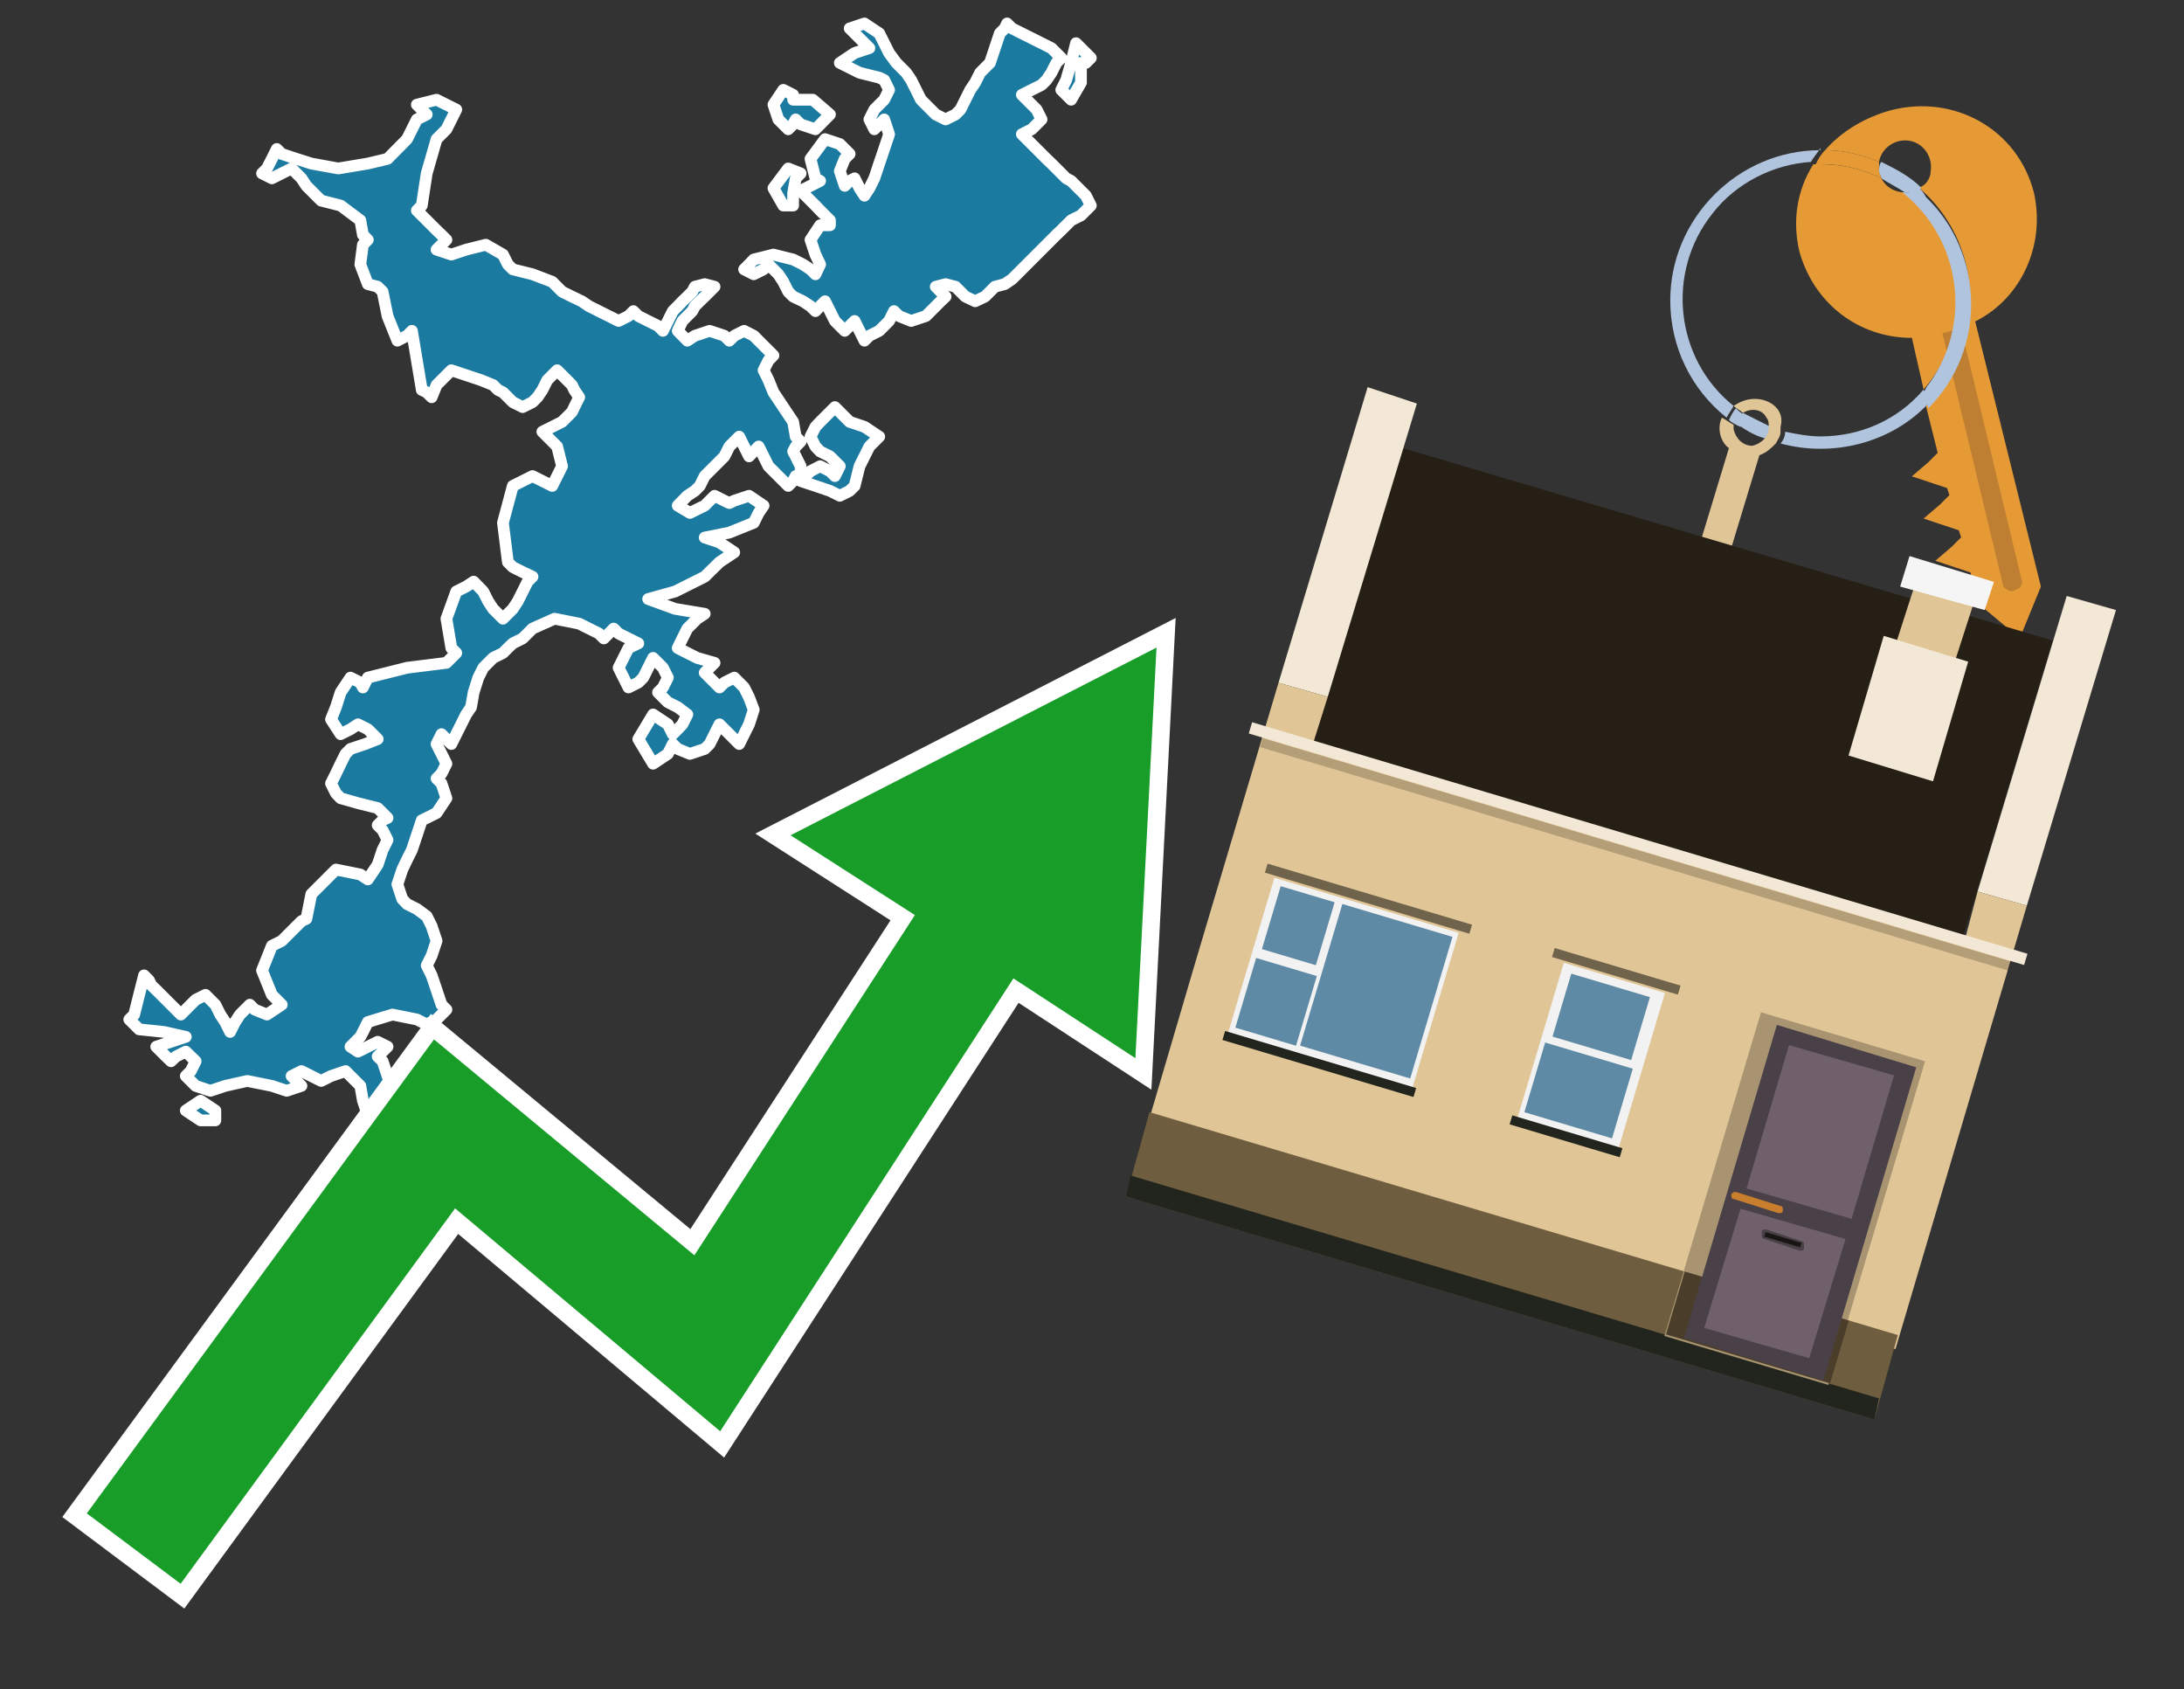 <?xml version="1.0" encoding="utf-8"?>
<!-- Generator: Adobe Illustrator 26.0.3, SVG Export Plug-In . SVG Version: 6.00 Build 0)  -->
<svg version="1.1" id="Text" xmlns="http://www.w3.org/2000/svg" xmlns:xlink="http://www.w3.org/1999/xlink" x="0px" y="0px"
	 width="93.1px" height="72px" viewBox="0 0 93.1 72" style="enable-background:new 0 0 93.1 72;" xml:space="preserve">
<rect x="0" y="0" width="93.1" height="72" fill="#333333" stroke="none"/>
<style type="text/css">
	.st0{fill:#1B7AA0;stroke:#FFFFFF;stroke-width:0.5;stroke-linejoin:round;}
	.st1{fill:none;stroke:#FFFFFF;stroke-width:1.5;stroke-miterlimit:10;}
	.st2{fill:#179D28;}
	.st3{fill:#E69A35;}
	.st4{fill:#B0C4DE;}
	.st5{fill:#E0C596;}
	.st6{fill:#BF7F32;}
	.st7{fill-rule:evenodd;clip-rule:evenodd;fill:#251F15;}
	.st8{fill-rule:evenodd;clip-rule:evenodd;fill:#F3E8D5;}
	.st9{fill-rule:evenodd;clip-rule:evenodd;fill:#E0C596;}
	.st10{fill-rule:evenodd;clip-rule:evenodd;fill:#6F5D3F;}
	.st11{fill-rule:evenodd;clip-rule:evenodd;fill:#21251D;}
	.st12{fill-rule:evenodd;clip-rule:evenodd;fill:#F5F5F5;}
	.st13{opacity:0.2;fill-rule:evenodd;clip-rule:evenodd;}
	.st14{fill-rule:evenodd;clip-rule:evenodd;fill:#A89471;}
	.st15{fill-rule:evenodd;clip-rule:evenodd;fill:#4A3E2A;}
	.st16{fill:#4A4048;}
	.st17{fill:#6F606B;}
	.st18{fill:#C87E2C;}
	.st19{fill:#1A1515;}
	.st20{fill-rule:evenodd;clip-rule:evenodd;fill:#F2F2F2;}
	.st21{fill-rule:evenodd;clip-rule:evenodd;fill:#5F8AA5;}
	.st22{fill-rule:evenodd;clip-rule:evenodd;fill:#70634B;}
</style>
<path class="st0" d="M18.61,49.11L18.82,48.48L19.03,48.69L20.08,48.9L21.02,49.11L21.23,49.32L21.44,49.74L21.65,50.16L21.86,50.58L20.19,51.0L18.61,50.79L18.4,50.58L18.19,50.16L18.4,49.74L18.61,49.74ZM8.55,47.75L7.92,47.33L8.55,46.91L9.18,47.33L9.18,47.75ZM33.39,8.76L32.97,8.02L33.6,7.18L34.13,7.39L33.92,7.6L33.81,8.23L33.81,8.76ZM33.92,20.29L33.81,20.5L33.6,20.71L33.39,20.5L33.18,20.29L32.97,20.08L32.76,19.87L32.55,19.45L32.34,19.03L32.13,19.24L31.93,19.45L31.72,19.03L31.51,18.61L31.3,18.82L31.09,19.03L30.88,19.45L30.46,19.87L30.04,20.29L29.83,20.71L29.62,20.92L29.3,21.13L28.89,21.55L29.41,21.86L30.04,21.55L30.46,21.13L30.88,21.34L31.09,21.44L31.3,21.34L31.93,21.13L32.55,21.55L32.34,21.86L32.13,22.28L31.09,22.7L30.04,22.91L30.67,23.12L31.3,23.54L30.67,23.96L30.04,24.58L28.78,25.21L27.63,25.53L28.78,25.95L30.04,26.16L29.72,26.37L29.3,26.79L29.09,27.21L28.89,27.62L29.72,28.04L30.46,28.25L30.25,28.46L30.04,28.67L30.25,28.88L30.46,29.09L30.67,29.3L30.88,29.09L31.3,28.88L31.72,29.3L31.93,29.72L32.13,30.25L31.93,30.87L31.72,31.29L31.51,31.71L31.3,31.5L31.09,31.29L30.88,31.08L30.67,30.87L30.46,31.29L30.25,31.71L30.04,31.92L29.41,32.13L28.89,31.92L28.68,31.71L28.47,32.13L27.84,32.55L27.21,31.5L27.84,30.45L28.47,30.87L28.68,31.29L28.89,31.08L29.09,30.87L29.3,30.45L28.89,30.14L28.47,29.93L28.26,29.72L28.05,29.51L28.26,29.3L28.47,28.88L28.26,28.46L28.05,28.25L27.84,28.04L27.63,28.46L27.42,28.88L27.21,29.09L26.79,29.3L26.37,28.46L26.79,27.62L27.21,27.42L26.79,27.21L26.37,27.0L26.16,26.79L25.95,27.0L25.74,27.21L25.53,27.0L25.11,26.79L24.69,26.58L23.64,26.37L22.7,26.79L22.28,27.21L21.86,27.42L21.65,27.62L21.44,27.83L21.02,28.04L20.6,28.46L20.39,28.88L20.19,29.51L20.08,30.14L19.87,30.45L19.66,30.87L19.45,31.29L19.24,31.71L19.03,31.5L18.82,31.29L18.61,31.71L18.82,32.13L19.03,32.55L18.82,32.97L18.61,33.18L18.82,33.39L19.03,34.02L18.61,34.65L18.19,34.86L17.98,34.96L17.77,35.59L17.56,36.22L17.35,36.64L17.15,37.06L16.94,37.69L17.15,38.32L17.35,38.53L17.77,38.74L18.19,39.05L18.4,39.47L18.61,40.1L18.4,40.73L18.19,41.15L18.4,41.57L18.61,42.19L18.82,42.82L19.03,43.03L18.82,43.24L18.61,43.45L18.19,43.66L17.77,43.45L16.73,43.24L15.68,43.56L15.47,43.98L15.36,44.19L15.15,44.4L14.94,44.61L15.26,44.82L15.68,44.61L16.1,44.4L16.52,44.61L16.31,44.82L16.1,45.03L16.31,45.23L16.52,45.86L16.73,46.49L16.94,47.12L17.15,47.75L17.35,48.17L17.77,48.48L18.19,48.69L17.77,48.9L17.35,49.11L17.15,49.32L16.94,49.11L16.73,48.9L16.52,48.69L16.31,48.48L16.1,48.27L15.89,48.17L15.68,47.54L15.47,46.91L15.36,46.28L14.73,45.65L14.11,45.86L13.69,46.07L13.27,45.86L12.85,45.65L12.43,45.86L12.64,46.07L12.85,46.28L12.22,46.49L11.59,46.28L10.54,46.07L9.6,46.28L8.97,46.49L8.34,46.28L8.13,46.07L7.92,45.86L8.13,45.65L8.34,45.23L7.92,44.82L7.5,45.03L7.29,45.23L7.08,45.03L6.87,44.82L6.66,44.61L7.29,44.4L7.92,44.19L6.98,43.98L5.93,43.87L5.72,43.66L5.51,43.45L5.72,43.24L5.93,42.4L6.14,41.57L6.35,41.78L6.45,41.99L6.66,42.19L6.87,42.4L7.08,42.61L7.29,42.82L7.5,43.03L7.71,43.24L7.92,43.03L8.13,42.82L8.34,42.61L8.76,42.4L9.18,42.82L9.39,43.24L9.6,43.56L9.81,43.98L10.02,43.56L10.23,43.24L10.44,43.03L10.65,42.82L10.86,43.03L11.38,43.24L12.01,42.82L11.59,42.4L11.17,41.36L11.59,40.31L12.01,40.1L12.22,39.89L12.43,39.68L12.64,39.47L12.85,39.26L13.06,39.16L13.27,38.11L14.32,37.06L15.36,37.27L15.68,37.48L16.1,36.85L16.31,36.22L16.52,35.8L16.31,35.38L16.1,35.17L16.31,34.96L16.52,34.86L16.31,34.65L16.1,34.44L15.26,34.23L14.52,34.02L14.32,33.81L14.11,33.39L14.32,32.97L14.52,32.55L14.73,32.13L14.94,31.92L15.57,31.71L16.1,31.5L15.89,31.29L15.68,31.08L15.26,30.87L14.94,31.08L14.52,31.29L14.11,30.66L14.32,30.14L14.52,29.51L14.94,28.88L15.36,29.09L15.47,29.3L15.68,28.88L17.35,28.46L19.03,28.25L19.24,28.04L19.45,27.83L19.24,27.62L19.03,26.37L19.45,25.21L19.87,25.0L20.19,24.79L20.6,25.21L20.81,25.63L21.02,25.95L21.44,26.37L21.86,25.95L22.07,25.63L22.28,25.21L22.49,24.79L22.7,24.58L22.28,24.38L21.86,24.17L21.65,23.96L21.44,22.28L21.86,20.71L22.28,20.5L22.7,20.29L23.12,20.5L23.54,20.71L23.96,19.87L23.75,19.03L23.54,18.82L23.33,18.61L23.12,18.4L23.54,18.19L23.96,17.98L24.17,17.77L24.38,17.56L24.48,17.35L24.69,16.93L24.48,16.62L24.38,16.41L24.17,16.2L23.96,15.99L23.75,15.78L23.54,15.99L23.33,16.2L23.12,16.62L22.91,16.93L22.7,17.14L22.28,17.35L21.86,17.14L21.65,16.93L21.44,16.72L21.23,16.62L21.02,16.41L20.5,16.2L19.87,15.99L19.24,15.78L18.61,16.41L18.4,16.93L18.19,16.72L17.98,16.62L17.77,15.36L17.56,14.1L17.35,14.31L16.94,14.52L16.52,13.47L16.31,12.43L16.1,12.22L15.68,12.11L15.36,11.27L15.47,10.43L15.68,10.22L15.47,10.01L15.36,9.39L14.52,8.76L13.69,8.55L13.48,8.34L13.27,8.13L13.06,7.92L12.85,7.6L12.43,7.18L12.01,7.39L11.59,7.6L11.17,7.39L11.38,7.18L11.59,6.77L11.8,6.35L12.01,6.56L12.64,6.77L13.27,6.97L14.42,7.18L15.68,6.97L16.52,6.77L17.35,5.93L17.77,5.09L18.19,4.88L17.98,4.67L17.77,4.46L18.61,4.25L19.45,4.67L19.24,5.09L19.03,5.51L18.61,5.93L18.19,7.39L17.98,8.76L17.77,8.97L17.98,9.18L18.19,9.39L18.4,9.6L18.61,9.81L18.82,10.01L19.03,10.22L18.82,10.43L18.61,10.64L19.24,10.85L19.87,10.64L20.71,10.43L21.44,10.85L21.65,11.27L21.86,11.48L22.7,11.69L23.54,12.01L23.96,12.43L24.38,12.64L24.8,12.84L25.11,13.05L25.53,13.26L25.95,13.47L26.37,13.68L26.79,13.47L27.0,13.26L27.21,13.47L27.63,13.68L28.05,13.89L28.26,14.1L28.47,13.68L28.68,13.26L28.89,13.05L29.09,12.84L29.3,12.64L29.51,12.43L29.62,12.22L30.04,12.11L30.46,12.22L30.25,12.43L30.04,12.64L29.83,12.84L29.62,13.05L29.51,13.26L29.3,13.47L29.09,13.68L28.89,14.1L29.3,14.52L29.62,14.31L30.25,14.1L30.88,14.31L31.09,14.52L31.3,14.31L31.72,14.1L32.13,14.31L32.34,14.52L32.55,14.73L32.76,14.94L32.97,15.15L32.76,15.36L32.55,15.78L32.76,16.2L32.97,16.72L33.39,17.35L33.81,17.98L33.92,18.61L34.13,18.82L33.92,19.03L33.81,19.24L33.92,19.45L34.13,19.87L34.13,20.29ZM34.65,4.25L35.38,4.88L34.76,5.51L34.13,5.3L33.92,5.09L33.81,5.3L33.6,5.51L33.39,5.3L33.18,5.09L32.97,4.46L33.39,3.83L33.81,4.04L33.81,4.25ZM34.34,20.29L34.55,20.08L34.96,19.87L35.38,20.08L35.59,20.29L35.8,19.87L35.38,19.45L34.96,19.24L34.76,19.03L34.55,18.61L34.76,18.19L34.96,17.98L35.17,17.77L35.38,17.56L35.59,17.35L35.8,17.56L36.01,17.77L36.22,17.98L36.85,18.19L37.48,18.61L37.06,19.03L36.64,19.87L36.43,20.71L36.22,20.92L35.8,21.13L35.38,20.92L34.76,20.71L34.13,20.5L34.13,20.29ZM35.38,9.39L35.17,9.18L34.96,8.97L34.76,8.76L34.55,8.55L34.34,8.34L34.13,8.13L34.55,7.92L34.96,7.71L34.76,7.6L34.55,6.77L35.17,5.93L35.8,6.14L36.01,6.35L36.22,6.56L36.01,6.77L35.8,7.29L36.01,7.92L36.22,7.71L36.43,7.6L36.64,8.02L36.85,8.34L37.06,8.02L37.27,7.6L37.48,6.97L37.69,6.35L37.9,5.72L37.69,5.09L37.48,5.3L37.27,5.51L37.06,5.09L37.27,4.67L37.48,4.46L37.69,4.25L37.9,3.83L37.69,3.41L37.48,3.31L36.64,3.1L35.8,2.68L36.43,2.26L37.06,2.05L36.85,1.84L36.64,1.63L36.43,1.42L36.22,1.21L36.85,1.0L37.48,1.42L37.69,1.84L37.9,2.26L38.21,2.68L38.63,3.1L38.84,3.41L39.05,3.83L39.26,4.25L39.47,4.46L39.68,4.67L39.89,4.88L40.31,5.09L40.73,4.88L40.94,4.67L41.15,4.25L41.36,3.83L41.57,3.52L41.78,3.1L41.99,2.89L42.2,2.68L42.41,2.05L42.62,1.42L42.83,1.21L42.93,1.0L43.14,1.21L43.56,1.42L43.98,1.63L44.4,1.84L44.82,2.05L45.03,2.26L45.24,2.47L45.03,2.68L44.82,3.1L44.61,3.41L44.4,3.62L43.98,3.83L43.56,4.04L43.77,4.25L43.98,4.46L44.19,4.67L44.4,5.09L43.98,5.51L43.56,5.72L43.77,5.93L43.98,6.14L44.19,6.35L44.4,6.56L44.61,6.77L44.82,6.97L45.03,7.18L45.24,7.39L45.45,7.6L45.66,7.71L45.87,7.92L46.08,8.13L46.29,8.34L46.5,8.76L46.08,9.18L45.66,9.39L45.45,9.6L45.24,9.81L45.03,10.01L44.82,10.22L44.61,10.43L44.4,10.64L44.19,10.85L43.98,11.06L43.77,11.27L43.56,11.48L43.35,11.69L43.14,11.9L42.83,12.11L42.41,12.22L42.2,12.43L41.99,12.64L41.57,12.84L41.15,12.64L40.94,12.43L40.73,12.22L40.31,12.11L39.89,12.22L40.1,12.43L40.31,12.64L40.1,12.84L39.89,13.05L39.68,13.26L39.47,13.47L38.84,13.68L38.32,13.47L38.11,13.26L37.9,13.68L37.48,14.1L37.06,14.31L36.85,14.52L36.64,14.1L36.43,13.68L36.22,13.89L36.01,14.1L35.8,13.89L35.59,13.68L35.38,13.26L35.17,12.84L34.96,13.05L34.76,13.26L34.55,13.05L34.23,12.84L33.81,12.64L33.6,12.43L33.39,12.01L33.18,11.69L32.97,11.48L32.76,11.27L32.55,11.48L32.13,11.69L31.72,11.48L31.93,11.27L32.13,11.06L32.97,10.85L33.81,11.06L34.23,11.27L34.55,11.48L34.76,11.69L34.96,11.27L34.76,10.85L34.55,10.22L34.96,9.6L35.38,9.6ZM46.08,3.52L45.66,4.25L45.24,3.83L45.45,3.41L45.66,2.68L45.87,1.84L46.08,2.05L46.29,2.26L46.5,2.47L46.29,2.68L46.08,2.68Z"/>
<polygon class="st1" points="49.3,27.6 33.7,35.6 39,39 29.6,53.5 18.5,44.3 3.7,64.5 7.7,67.5 19.4,51.5 30.7,61 43.2,41.7 
	48.4,45.1 "/>
<polygon class="st2" points="49.3,27.6 33.7,35.6 39,39 29.6,53.5 18.5,44.3 3.7,64.5 7.7,67.5 19.4,51.5 30.7,61 43.2,41.7 
	48.4,45.1 "/>
<path class="st3" d="M80.2,7.6c0-0.1-0.1-0.2-0.1-0.3c0-0.1,0-0.3,0-0.4c-0.7-0.3-1.5-0.5-2.3-0.5c-0.2,0.2-0.3,0.4-0.4,0.6
	c0.1,0,0.2,0,0.3,0C78.5,7,79.4,7.2,80.2,7.6z"/>
<path class="st4" d="M77.6,6.4c-3.5,0-6.4,2.9-6.4,6.4c0,2,0.9,3.8,2.4,5c0.1-0.2,0.2-0.3,0.3-0.5c-2.5-2-2.9-5.7-0.9-8.2
	c1-1.3,2.6-2.1,4.2-2.2c0.1-0.2,0.3-0.4,0.4-0.6V6.4z"/>
<path class="st3" d="M84.2,13.7c2-1,3-3.3,2.5-5.5C86,5.5,83.3,4,80.6,4.7c-1.1,0.3-2.1,0.9-2.8,1.7c0.8,0,1.6,0.2,2.3,0.5
	c0.1-0.6,0.7-1,1.3-0.9c0.6,0.1,1,0.7,0.9,1.3c0,0.3-0.2,0.6-0.5,0.7c2.7,2.3,2.9,6.4,0.6,9c-0.1,0.1-0.2,0.2-0.3,0.3l0.5,2
	l-0.4,0.4l-0.7,0.6l0.9,0.3l0.6,0.2l0.1,0.3l-0.4,0.4L82,22.1l0.9,0.3l0.6,0.2l0.1,0.3l-0.4,0.4l-0.7,0.6l0.9,0.3l0.6,0.2l0.3,1.3
	l1.8,1.5L87,25L84.2,13.7z"/>
<path class="st3" d="M81.2,8.2c-0.4,0-0.8-0.2-1-0.6C79.4,7.2,78.5,7,77.6,7c-0.1,0-0.2,0-0.3,0c-0.7,1.1-0.9,2.4-0.6,3.7
	c0.6,2.2,2.5,3.7,4.8,3.7l0.5,2.2c2.1-2.4,1.9-6.1-0.6-8.2C81.3,8.3,81.2,8.3,81.2,8.2z"/>
<path class="st4" d="M74.1,18.1c0.4,0.3,0.8,0.5,1.2,0.6c0.1-0.1,0.2-0.3,0.2-0.5l0,0c-0.4-0.2-0.8-0.4-1.2-0.6
	C74.2,17.8,74.1,17.9,74.1,18.1z"/>
<path class="st4" d="M74.4,17.7c-0.2-0.1-0.3-0.2-0.4-0.3c-0.1,0.1-0.2,0.3-0.3,0.5c0.1,0.1,0.3,0.2,0.5,0.3
	C74.1,17.9,74.2,17.8,74.4,17.7z"/>
<path class="st5" d="M74.8,17c-0.3,0-0.6,0.1-0.9,0.3c0.1,0.1,0.3,0.2,0.4,0.3c0.3-0.2,0.8-0.2,1,0.2c0.1,0.1,0.1,0.3,0.1,0.4l0,0
	c0,0.4-0.3,0.7-0.7,0.8c-0.4,0-0.7-0.3-0.8-0.7c0,0,0,0,0-0.1v-0.1c-0.2-0.1-0.3-0.2-0.5-0.3c-0.2,0.4-0.1,1,0.3,1.3l-1.7,5.6
	l1.3,0.3l1.7-5.6c0.3-0.1,0.5-0.3,0.7-0.5c0.1-0.2,0.2-0.3,0.2-0.5c0-0.1,0-0.1,0-0.2C76.1,17.5,75.5,17,74.8,17z"/>
<path class="st6" d="M86,25.1l-0.2,0.1c-0.2,0-0.3-0.1-0.4-0.2l0,0l-2.6-10.8l0.8-0.2l2.6,10.8C86.2,24.9,86.1,25.1,86,25.1L86,25.1
	z"/>
<path class="st4" d="M80.1,7.3c0,0.1,0.1,0.2,0.1,0.3c0.3,0.2,0.7,0.4,1,0.6c0.1,0,0.2,0,0.3,0c0.1,0,0.3-0.1,0.4-0.2
	c-0.5-0.5-1.1-0.8-1.7-1.1C80.1,7,80.1,7.2,80.1,7.3z"/>
<path class="st4" d="M77.6,18.6c-0.5,0-1-0.1-1.5-0.2c0,0.2-0.1,0.4-0.2,0.5c2.2,0.6,4.7,0,6.3-1.7L82,16.6
	C80.9,17.9,79.3,18.6,77.6,18.6z"/>
<path class="st4" d="M81.8,8c-0.1,0.1-0.2,0.1-0.4,0.2c-0.1,0-0.2,0-0.3,0c2.5,2,3,5.6,1.1,8.2c-0.1,0.1-0.1,0.2-0.2,0.3l0.2,0.7
	c2.5-2.5,2.4-6.6-0.1-9C82,8.2,81.9,8.1,81.8,8L81.8,8z"/>
<g>
	<polygon class="st7" points="56,31.6 83.7,39.9 87.5,27.3 59.8,19.1 56,31.6 	"/>
	<polygon class="st8" points="54.5,29.1 56.6,29.7 60.4,17.2 58.3,16.5 54.5,29.1 	"/>
	<polygon class="st8" points="84.3,38 86.4,38.6 90.2,26 88.1,25.4 84.3,38 	"/>
	<polygon class="st9" points="50.9,41.2 54.5,29.1 56.6,29.7 56,31.6 83.8,39.9 84.3,38 86.4,38.6 80.8,57.5 48.9,48 	"/>
	<polygon class="st10" points="48,51 49,47.4 80.9,56.9 79.9,60.5 48,51 	"/>
	<polygon class="st11" points="48,51 48.2,50.1 80.1,59.6 79.9,60.5 48,51 	"/>
	<polygon class="st9" points="81.7,24.7 84.2,25.5 83.2,28.6 80.7,27.8 81.7,24.7 	"/>
	<polygon class="st12" points="81.4,23.7 85,24.8 84.6,26 81,25 81.4,23.7 	"/>
	
		<rect x="52.6" y="35.7" transform="matrix(0.958 0.286 -0.286 0.958 13.195 -18.462)" class="st8" width="34.5" height="0.5"/>
	
		<rect x="53.1" y="36.2" transform="matrix(0.958 0.286 -0.286 0.958 13.313 -18.407)" class="st13" width="33.3" height="0.4"/>
	<polygon class="st8" points="80.3,27.1 83.9,28.2 82.4,33.3 78.8,32.2 80.3,27.1 	"/>
	<g>
		
			<rect x="72.9" y="43.9" transform="matrix(0.958 0.286 -0.286 0.958 17.785 -19.762)" class="st14" width="7.3" height="14.4"/>
		
			<rect x="71.3" y="55.2" transform="matrix(-0.958 -0.286 0.286 -0.958 130.529 132.234)" class="st15" width="7.3" height="2.8"/>
		<g transform="matrix( 0.861, 0, 0, 0.861, 2148,666.7) ">
			<g>
				<g>
					<g id="Symbol_9_0_Layer2_0_MEMBER_8_MEMBER_12_MEMBER_0_FILL_00000097491190188040136840000014376040160611889597_">
						<path class="st16" d="M-2406.8-723.6l6.9,2.1l-4.6,15.5l-6.9-2.1L-2406.8-723.6z"/>
					</g>
				</g>
			</g>
		</g>
		<g transform="matrix( 0.861, 0, 0, 0.861, 2148,666.7) ">
			<g>
				<g id="Symbol_9_0_Layer2_0_MEMBER_8_MEMBER_12_MEMBER_1_MEMBER_1_FILL_00000124140045322707001810000012596004915156577935_">
					<path class="st17" d="M-2401-721.1l-2.1,7.1l-5.2-1.5l2.1-7.1L-2401-721.1z"/>
				</g>
			</g>
		</g>
		<g transform="matrix( 0.861, 0, 0, 0.861, 2148,666.7) ">
			<g>
				<g id="Symbol_9_0_Layer2_0_MEMBER_8_MEMBER_12_MEMBER_1_MEMBER_1_FILL_00000077308184254526264570000017427628202036659628_">
					<path class="st17" d="M-2403.4-713l-1.8,5.9l-5.2-1.5l1.8-5.9L-2403.4-713z"/>
				</g>
			</g>
		</g>
		<path class="st18" d="M74,50.8l1.9,0.6c0.1,0,0.1,0.1,0.1,0.2l0,0c0,0.1-0.1,0.1-0.2,0.1l-1.9-0.6c-0.1,0-0.1-0.1-0.1-0.2h0
			C73.9,50.8,73.9,50.8,74,50.8z"/>
		<path class="st16" d="M75.2,52.8l1.5,0.5c0.1,0,0.2,0,0.2-0.1l0-0.1c0-0.1,0-0.2-0.1-0.2l-1.5-0.5c-0.1,0-0.2,0-0.2,0.1l0,0.1
			C75.1,52.7,75.1,52.8,75.2,52.8z"/>
		
			<rect x="75.3" y="52.7" transform="matrix(-0.958 -0.286 0.286 -0.958 133.804 125.185)" class="st19" width="1.6" height="0.2"/>
	</g>
	<g>
		
			<rect x="53.2" y="38.3" transform="matrix(-0.958 -0.286 0.286 -0.958 100.219 98.272)" class="st20" width="8.2" height="6.9"/>
		<g>
			
				<rect x="55.5" y="39.8" transform="matrix(0.286 -0.958 0.958 0.286 1.419 86.35)" class="st21" width="6.3" height="4.9"/>
			<rect x="54" y="38.3" transform="matrix(0.286 -0.958 0.958 0.286 1.658 81.229)" class="st21" width="2.8" height="2.4"/>
			
				<rect x="52.8" y="41.3" transform="matrix(0.286 -0.958 0.958 0.286 -2.005 82.568)" class="st21" width="3.1" height="2.7"/>
		</g>
		
			<rect x="53.8" y="38.1" transform="matrix(-0.958 -0.286 0.286 -0.958 103.281 91.681)" class="st22" width="9.1" height="0.4"/>
		
			<rect x="52" y="45.1" transform="matrix(-0.958 -0.286 0.286 -0.958 97.171 104.832)" class="st11" width="8.5" height="0.4"/>
	</g>
	<g>
		
			<rect x="65.6" y="41.5" transform="matrix(-0.958 -0.286 0.286 -0.958 119.976 107.45)" class="st20" width="4.5" height="6.9"/>
		<g>
			
				<rect x="66.9" y="41.6" transform="matrix(0.286 -0.958 0.958 0.286 7.194 96.372)" class="st21" width="2.8" height="3.5"/>
			
				<rect x="65.8" y="44.5" transform="matrix(0.286 -0.958 0.958 0.286 3.531 97.711)" class="st21" width="3.1" height="3.9"/>
		</g>
		
			<rect x="66.1" y="41.3" transform="matrix(-0.958 -0.286 0.286 -0.958 123.037 100.86)" class="st22" width="5.6" height="0.4"/>
		
			<rect x="64.4" y="48.3" transform="matrix(-0.958 -0.286 0.286 -0.958 116.928 114.011)" class="st11" width="4.9" height="0.4"/>
	</g>
</g>
</svg>
